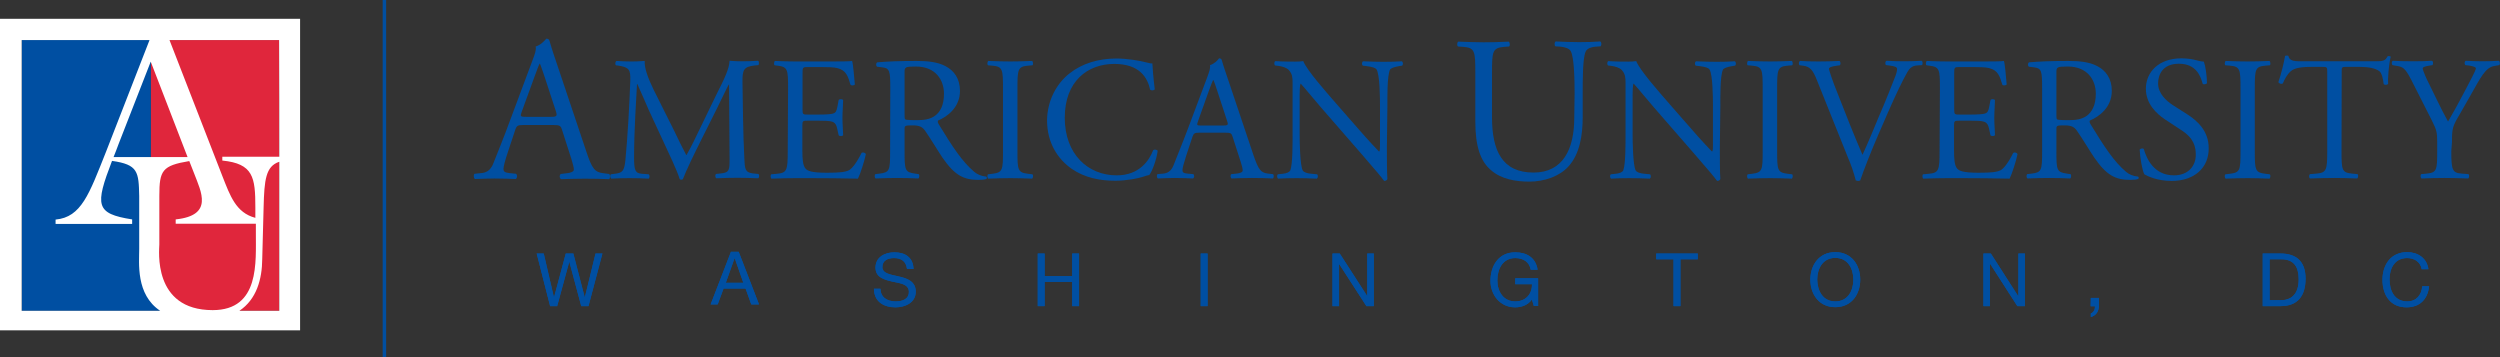 <?xml version="1.0" encoding="UTF-8"?> <svg xmlns="http://www.w3.org/2000/svg" width="441" height="63" viewBox="0 0 441 63" fill="none"><rect x="0" y="0" width="441" height="63" fill="#333333" stroke="none"/><g clip-path="url(#clip0_2205_547)"><path d="M68.112 0H67.505V63H68.112V0Z" fill="#004FA2"></path><path d="M99.164 22.976C98.921 22.178 98.769 22.055 97.676 22.055H92.243C91.332 22.055 91.12 22.178 90.877 22.946L89.602 26.785C89.056 28.413 88.813 29.396 88.813 29.795C88.813 30.226 88.995 30.441 89.845 30.533L91.029 30.655C91.272 30.84 91.272 31.423 90.968 31.577C90.027 31.516 88.904 31.516 87.235 31.485C86.051 31.485 84.746 31.546 83.775 31.577C83.562 31.423 83.471 30.84 83.714 30.655L84.898 30.533C85.748 30.471 86.567 30.072 87.053 28.751C87.69 27.062 88.722 24.697 90.209 20.611L93.882 10.782C94.398 9.461 94.611 8.785 94.489 8.202C95.339 7.956 95.977 7.28 96.371 6.819C96.584 6.819 96.826 6.881 96.917 7.157C97.373 8.754 97.95 10.444 98.496 12.041L103.413 26.693C104.445 29.826 104.931 30.379 106.479 30.563L107.45 30.686C107.693 30.87 107.632 31.454 107.45 31.608C105.963 31.546 104.718 31.516 103.109 31.516C101.379 31.516 100.013 31.577 98.981 31.608C98.678 31.454 98.648 30.87 98.921 30.686L99.953 30.563C100.712 30.502 101.228 30.256 101.228 29.918C101.228 29.519 101.045 28.874 100.772 27.983L99.164 22.976ZM92.031 19.72C91.727 20.55 91.788 20.611 92.789 20.611H97.221C98.253 20.611 98.344 20.458 98.01 19.475L96.068 13.546C95.764 12.686 95.46 11.703 95.248 11.242H95.187C95.066 11.427 94.732 12.287 94.337 13.393L92.031 19.72Z" fill="#004FA2"></path><path d="M118.923 23.068C119.622 24.542 120.32 25.986 121.048 27.337H121.109C121.959 25.863 122.718 24.235 123.476 22.669L126.36 16.709C127.787 13.883 128.636 12.163 128.697 10.72C129.76 10.812 130.397 10.812 131.004 10.812C131.763 10.812 132.795 10.781 133.736 10.72C133.918 10.843 133.918 11.365 133.766 11.488L133.129 11.549C131.186 11.764 130.943 12.317 130.974 14.498C131.034 17.815 131.065 23.59 131.308 28.075C131.399 29.641 131.368 30.44 132.825 30.593L133.796 30.686C133.979 30.87 133.948 31.331 133.736 31.453C132.461 31.392 131.216 31.361 130.093 31.361C128.97 31.361 127.635 31.392 126.36 31.453C126.147 31.3 126.117 30.87 126.299 30.686L127.179 30.593C128.697 30.44 128.697 29.948 128.697 27.952L128.606 14.928H128.545C128.333 15.266 127.149 17.754 126.542 18.983L123.81 24.45C122.414 27.215 121.018 30.133 120.471 31.576C120.411 31.669 120.289 31.699 120.168 31.699C120.107 31.699 119.955 31.669 119.895 31.576C119.379 29.918 117.891 26.877 117.193 25.341L114.401 19.32C113.763 17.877 113.096 16.249 112.428 14.836H112.367C112.246 16.771 112.155 18.583 112.064 20.395C111.973 22.3 111.851 25.064 111.851 27.737C111.851 30.041 112.033 30.563 113.247 30.655L114.431 30.747C114.644 30.931 114.613 31.423 114.401 31.515C113.338 31.453 112.155 31.423 110.971 31.423C110 31.423 108.877 31.453 107.814 31.515C107.632 31.361 107.571 30.901 107.754 30.747L108.421 30.655C109.726 30.501 110.151 30.286 110.334 28.105C110.516 26.047 110.667 24.327 110.85 21.225C111.001 18.645 111.123 15.972 111.183 14.252C111.244 12.286 111.001 11.887 109.119 11.58L108.634 11.518C108.482 11.334 108.512 10.873 108.755 10.75C109.666 10.812 110.425 10.843 111.183 10.843C111.882 10.843 112.731 10.843 113.733 10.75C113.612 11.979 114.37 13.914 115.342 15.911L118.923 23.068Z" fill="#004FA2"></path><path d="M139.017 15.512C139.017 12.256 138.956 11.795 137.135 11.58L136.65 11.519C136.468 11.396 136.528 10.843 136.71 10.751C138.046 10.812 139.078 10.843 140.353 10.843H146.15C148.123 10.843 149.944 10.843 150.309 10.751C150.491 11.273 150.673 13.515 150.794 14.898C150.673 15.082 150.187 15.143 150.035 14.959C149.58 13.485 149.307 12.41 147.698 12.01C147.061 11.857 146.059 11.826 144.693 11.826H142.477C141.567 11.826 141.567 11.887 141.567 13.085V19.321C141.567 20.212 141.658 20.212 142.568 20.212H144.359C145.665 20.212 146.605 20.15 146.97 20.027C147.334 19.905 147.546 19.72 147.698 18.922L147.941 17.631C148.093 17.447 148.609 17.447 148.73 17.662C148.73 18.399 148.609 19.628 148.609 20.826C148.609 22.024 148.73 23.13 148.73 23.836C148.609 24.051 148.093 24.051 147.941 23.867L147.668 22.638C147.546 22.085 147.334 21.594 146.697 21.44C146.272 21.317 145.513 21.287 144.329 21.287H142.538C141.628 21.287 141.536 21.317 141.536 22.116V26.509C141.536 28.167 141.628 29.212 142.113 29.765C142.477 30.133 143.115 30.471 145.847 30.471C148.214 30.471 149.125 30.348 149.793 30.01C150.339 29.703 151.189 28.597 151.978 26.969C152.19 26.816 152.615 26.908 152.737 27.184C152.524 28.29 151.765 30.686 151.341 31.515C148.548 31.454 145.816 31.423 143.084 31.423H140.292C138.956 31.423 137.924 31.454 136.103 31.515C135.921 31.423 135.86 30.932 136.043 30.748L137.044 30.655C138.805 30.502 138.956 30.041 138.956 26.754L139.017 15.512Z" fill="#004FA2"></path><path d="M157.047 15.543C157.047 12.594 156.956 12.041 155.681 11.887L154.71 11.765C154.497 11.611 154.497 11.12 154.74 10.997C156.47 10.843 158.595 10.751 161.63 10.751C163.543 10.751 165.364 10.905 166.79 11.672C168.278 12.44 169.34 13.853 169.34 16.034C169.34 18.983 167.033 20.611 165.485 21.256C165.333 21.44 165.485 21.748 165.637 21.993C168.096 26.017 169.735 28.505 171.829 30.287C172.345 30.748 173.134 31.085 173.954 31.147C174.105 31.208 174.136 31.454 173.984 31.577C173.711 31.669 173.225 31.73 172.618 31.73C170.008 31.73 168.429 30.963 166.244 27.799C165.455 26.631 164.18 24.481 163.209 23.099C162.753 22.423 162.237 22.116 161.023 22.116C159.627 22.116 159.566 22.147 159.566 22.792V26.724C159.566 30.01 159.627 30.379 161.418 30.625L162.055 30.717C162.237 30.87 162.177 31.393 161.995 31.485C160.598 31.423 159.566 31.393 158.322 31.393C157.077 31.393 155.924 31.423 154.467 31.485C154.285 31.393 154.224 30.932 154.406 30.717L155.165 30.625C156.956 30.41 157.017 30.01 157.017 26.724L157.047 15.543ZM159.566 19.997C159.566 20.55 159.566 20.918 159.657 21.041C159.748 21.133 160.204 21.195 161.782 21.195C162.905 21.195 164.059 21.072 164.969 20.396C165.819 19.751 166.517 18.645 166.517 16.526C166.517 14.068 165 11.734 161.57 11.734C159.657 11.734 159.566 11.857 159.566 12.717V19.997Z" fill="#004FA2"></path><path d="M176.928 15.573C176.928 12.256 176.867 11.734 175.046 11.58L174.287 11.519C174.105 11.396 174.166 10.843 174.348 10.751C175.896 10.812 176.928 10.843 178.233 10.843C179.538 10.843 180.51 10.812 182.058 10.751C182.24 10.843 182.3 11.396 182.118 11.519L181.359 11.58C179.538 11.734 179.478 12.256 179.478 15.573V26.693C179.478 30.01 179.538 30.44 181.359 30.655L182.118 30.748C182.3 30.87 182.24 31.423 182.058 31.515C180.51 31.454 179.478 31.423 178.233 31.423C176.989 31.423 175.896 31.454 174.348 31.515C174.166 31.423 174.105 30.932 174.287 30.748L175.046 30.655C176.867 30.44 176.928 30.01 176.928 26.693V15.573Z" fill="#004FA2"></path><path d="M188.645 12.963C190.891 11.181 193.774 10.321 196.961 10.321C198.631 10.321 200.968 10.659 202.425 11.059C202.789 11.151 203.002 11.212 203.275 11.181C203.305 11.888 203.457 13.854 203.7 15.758C203.548 15.973 203.093 16.004 202.88 15.82C202.425 13.7 201.029 11.274 196.567 11.274C191.862 11.274 187.825 14.315 187.825 20.765C187.825 27.215 191.923 30.932 196.992 30.932C200.968 30.932 202.728 28.321 203.427 26.478C203.639 26.325 204.094 26.386 204.216 26.601C204.003 28.229 203.214 30.287 202.728 30.871C202.364 30.932 202 31.055 201.636 31.178C200.968 31.424 198.752 31.884 196.749 31.884C193.956 31.884 191.316 31.331 189.07 29.796C186.611 28.076 184.699 25.25 184.699 21.195C184.759 17.785 186.307 14.806 188.645 12.963Z" fill="#004FA2"></path><path d="M217.449 24.174C217.237 23.498 217.116 23.406 216.175 23.406H211.531C210.772 23.406 210.559 23.498 210.347 24.143L209.254 27.43C208.799 28.843 208.586 29.672 208.586 30.01C208.586 30.379 208.738 30.563 209.497 30.625L210.499 30.717C210.711 30.87 210.711 31.362 210.438 31.485C209.649 31.423 208.677 31.423 207.22 31.392C206.219 31.392 205.096 31.454 204.246 31.485C204.064 31.362 204.003 30.87 204.185 30.717L205.187 30.625C205.915 30.563 206.613 30.225 207.038 29.089C207.585 27.645 208.465 25.618 209.77 22.116L212.927 13.7C213.352 12.563 213.534 11.979 213.443 11.488C214.171 11.273 214.718 10.72 215.052 10.29C215.234 10.29 215.446 10.351 215.507 10.566C215.901 11.949 216.417 13.362 216.873 14.744L221.092 27.307C222.002 29.98 222.397 30.471 223.702 30.625L224.552 30.717C224.765 30.87 224.704 31.362 224.552 31.485C223.277 31.423 222.215 31.392 220.819 31.392C219.331 31.392 218.178 31.454 217.267 31.485C217.025 31.362 216.994 30.87 217.207 30.717L218.117 30.625C218.755 30.563 219.21 30.379 219.21 30.072C219.21 29.734 219.058 29.15 218.815 28.413L217.449 24.174ZM211.318 21.41C211.075 22.116 211.106 22.147 211.956 22.147H215.75C216.66 22.147 216.721 22.024 216.417 21.195L214.748 16.096C214.505 15.358 214.232 14.498 214.05 14.13H213.989C213.898 14.283 213.595 15.051 213.261 15.973L211.318 21.41Z" fill="#004FA2"></path><path d="M244.646 26.109C244.646 27.03 244.646 30.747 244.737 31.576C244.676 31.761 244.494 31.914 244.16 31.914C243.796 31.392 242.885 30.286 240.214 27.215L233.051 18.983C232.201 18.03 230.107 15.45 229.469 14.774H229.409C229.287 15.143 229.257 15.88 229.257 16.802V23.621C229.257 25.095 229.318 29.15 229.803 30.071C230.016 30.409 230.592 30.593 231.382 30.655L232.353 30.747C232.535 30.993 232.505 31.361 232.292 31.515C230.896 31.454 229.834 31.423 228.68 31.423C227.375 31.423 226.555 31.454 225.463 31.515C225.25 31.361 225.22 30.931 225.402 30.747L226.252 30.655C226.95 30.593 227.466 30.378 227.618 30.041C228.043 28.904 228.012 25.095 228.012 23.621V14.59C228.012 13.73 227.982 13.054 227.345 12.348C226.92 11.918 226.161 11.703 225.432 11.611L224.916 11.549C224.734 11.365 224.734 10.904 224.977 10.781C226.282 10.873 227.921 10.873 228.468 10.873C228.953 10.873 229.469 10.843 229.894 10.781C230.501 12.379 234.174 16.495 235.176 17.662L238.15 21.071C240.245 23.498 241.793 25.218 243.25 26.723H243.31C243.432 26.57 243.432 26.078 243.432 25.402V18.706C243.432 17.232 243.401 13.177 242.825 12.256C242.643 11.979 242.157 11.795 240.913 11.641L240.397 11.58C240.184 11.396 240.214 10.904 240.457 10.812C241.884 10.873 242.916 10.904 244.1 10.904C245.435 10.904 246.224 10.873 247.287 10.812C247.529 10.966 247.529 11.396 247.347 11.58L246.922 11.641C245.951 11.795 245.314 12.041 245.192 12.286C244.676 13.423 244.737 17.293 244.737 18.706L244.646 26.109Z" fill="#004FA2"></path><path d="M277.761 16.526C277.761 14.252 277.7 10.075 277.063 9C276.82 8.57 276.152 8.324 275.272 8.232L274.361 8.171C274.149 7.925 274.21 7.433 274.422 7.311C275.788 7.372 277.123 7.433 278.52 7.433C280.037 7.433 281.009 7.403 282.284 7.311C282.557 7.495 282.526 7.956 282.344 8.171L281.494 8.232C280.584 8.293 279.886 8.631 279.704 9.123C279.157 10.321 279.188 14.498 279.188 16.556V20.672C279.188 23.836 278.672 27.184 276.668 29.365C275.12 31.085 272.449 32.038 269.778 32.038C267.289 32.038 264.8 31.577 263.04 30.041C261.127 28.444 260.247 25.771 260.247 21.44V12.84C260.247 9.061 260.186 8.416 258.092 8.263L257.182 8.201C256.969 8.048 257.03 7.433 257.242 7.341C259.033 7.403 260.278 7.464 261.704 7.464C263.131 7.464 264.375 7.433 266.136 7.341C266.348 7.464 266.409 8.078 266.196 8.201L265.347 8.263C263.252 8.447 263.191 9.061 263.191 12.84V20.703C263.191 26.57 264.982 30.44 270.507 30.44C275.727 30.44 277.7 26.294 277.7 20.765L277.761 16.526Z" fill="#004FA2"></path><path d="M303.379 26.109C303.379 27.03 303.379 30.747 303.47 31.576C303.409 31.761 303.227 31.914 302.893 31.914C302.529 31.392 301.618 30.286 298.947 27.215L291.784 18.983C290.934 18.03 288.84 15.45 288.202 14.774H288.142C288.02 15.143 287.99 15.88 287.99 16.802V23.621C287.99 25.095 288.051 29.15 288.536 30.071C288.749 30.409 289.325 30.593 290.115 30.655L291.086 30.747C291.268 30.993 291.238 31.361 291.025 31.515C289.629 31.454 288.567 31.423 287.413 31.423C286.108 31.423 285.288 31.454 284.196 31.515C283.983 31.361 283.953 30.931 284.135 30.747L284.985 30.655C285.683 30.593 286.199 30.378 286.351 30.041C286.776 28.904 286.745 25.095 286.745 23.621V14.59C286.745 13.73 286.715 13.054 286.078 12.348C285.653 11.918 284.894 11.703 284.165 11.611L283.649 11.549C283.467 11.365 283.467 10.904 283.71 10.781C285.015 10.873 286.654 10.873 287.201 10.873C287.686 10.873 288.233 10.843 288.627 10.781C289.234 12.379 292.907 16.495 293.909 17.662L296.883 21.071C298.978 23.498 300.526 25.218 301.983 26.723H302.043C302.165 26.57 302.165 26.078 302.165 25.402V18.706C302.165 17.232 302.134 13.177 301.558 12.256C301.376 11.979 300.89 11.795 299.645 11.641L299.129 11.58C298.917 11.396 298.947 10.904 299.19 10.812C300.617 10.873 301.649 10.904 302.833 10.904C304.168 10.904 304.957 10.873 306.02 10.812C306.262 10.966 306.262 11.396 306.08 11.58L305.655 11.641C304.684 11.795 304.047 12.041 303.925 12.286C303.409 13.423 303.47 17.293 303.47 18.706L303.379 26.109Z" fill="#004FA2"></path><path d="M310.937 15.573C310.937 12.256 310.876 11.734 309.055 11.58L308.296 11.519C308.114 11.396 308.175 10.843 308.357 10.751C309.905 10.812 310.937 10.843 312.242 10.843C313.548 10.843 314.519 10.812 316.067 10.751C316.249 10.843 316.31 11.396 316.128 11.519L315.369 11.58C313.548 11.734 313.487 12.256 313.487 15.573V26.693C313.487 30.01 313.548 30.44 315.369 30.655L316.128 30.748C316.31 30.87 316.249 31.423 316.067 31.515C314.519 31.454 313.487 31.423 312.242 31.423C310.998 31.423 309.905 31.454 308.357 31.515C308.175 31.423 308.114 30.932 308.296 30.748L309.055 30.655C310.876 30.44 310.937 30.01 310.937 26.693V15.573Z" fill="#004FA2"></path><path d="M320.498 14.129C319.8 12.378 319.314 11.733 318.009 11.58L317.463 11.518C317.25 11.334 317.281 10.904 317.524 10.75C318.404 10.812 319.405 10.843 320.741 10.843C322.077 10.843 323.169 10.812 324.474 10.75C324.687 10.873 324.748 11.334 324.535 11.518L324.08 11.58C322.896 11.733 322.653 11.918 322.623 12.163C322.684 12.471 323.2 14.16 324.171 16.525C325.598 20.15 326.994 23.744 328.542 27.307C329.513 25.249 330.818 22.023 331.516 20.365C332.457 18.245 333.854 14.713 334.37 13.361C334.612 12.716 334.643 12.378 334.643 12.133C334.643 11.887 334.339 11.672 333.246 11.549L332.7 11.488C332.488 11.303 332.548 10.843 332.761 10.72C333.611 10.781 334.795 10.812 335.978 10.812C337.01 10.812 337.951 10.781 338.983 10.72C339.196 10.843 339.196 11.334 339.044 11.488L338.103 11.549C337.375 11.611 336.889 11.979 336.494 12.655C335.644 14.129 334.43 16.648 333.034 19.843L331.365 23.682C330.12 26.539 328.694 30.163 328.147 31.822C328.056 31.884 327.935 31.914 327.813 31.914C327.662 31.914 327.51 31.884 327.358 31.822C327.024 30.501 326.508 28.996 325.931 27.675L320.498 14.129Z" fill="#004FA2"></path><path d="M342.201 15.512C342.201 12.256 342.14 11.795 340.319 11.58L339.833 11.519C339.651 11.396 339.712 10.843 339.894 10.751C341.229 10.812 342.261 10.843 343.536 10.843H349.334C351.307 10.843 353.128 10.843 353.492 10.751C353.674 11.273 353.856 13.515 353.978 14.898C353.856 15.082 353.371 15.143 353.219 14.959C352.764 13.485 352.49 12.41 350.882 12.01C350.244 11.857 349.243 11.826 347.877 11.826H345.661C344.72 11.826 344.72 11.887 344.72 13.085V19.321C344.72 20.212 344.811 20.212 345.752 20.212H347.543C348.848 20.212 349.789 20.15 350.153 20.027C350.518 19.905 350.73 19.72 350.882 18.922L351.125 17.631C351.276 17.447 351.792 17.447 351.914 17.662C351.914 18.399 351.792 19.628 351.792 20.826C351.792 22.024 351.914 23.13 351.914 23.836C351.792 24.051 351.276 24.051 351.125 23.867L350.851 22.638C350.73 22.085 350.518 21.594 349.88 21.44C349.455 21.317 348.696 21.287 347.513 21.287H345.722C344.781 21.287 344.69 21.317 344.69 22.116V26.509C344.69 28.167 344.781 29.212 345.266 29.765C345.631 30.133 346.268 30.471 349 30.471C351.367 30.471 352.278 30.348 352.946 30.01C353.492 29.703 354.342 28.597 355.131 26.969C355.344 26.816 355.769 26.908 355.89 27.184C355.678 28.29 354.919 30.686 354.494 31.515C351.732 31.454 348.969 31.423 346.238 31.423H343.476C342.14 31.423 341.108 31.454 339.287 31.515C339.105 31.423 339.044 30.932 339.226 30.748L340.228 30.655C341.988 30.502 342.14 30.041 342.14 26.754L342.201 15.512Z" fill="#004FA2"></path><path d="M360.23 15.543C360.23 12.594 360.139 12.041 358.864 11.887L357.893 11.765C357.681 11.611 357.68 11.12 357.923 10.997C359.653 10.843 361.778 10.751 364.813 10.751C366.726 10.751 368.547 10.905 369.974 11.672C371.461 12.44 372.523 13.853 372.523 16.034C372.523 18.983 370.216 20.611 368.668 21.256C368.517 21.44 368.668 21.748 368.82 21.993C371.279 26.017 372.918 28.505 375.012 30.287C375.528 30.748 376.317 31.085 377.137 31.147C377.289 31.208 377.319 31.454 377.167 31.577C376.894 31.669 376.408 31.73 375.801 31.73C373.191 31.73 371.613 30.963 369.427 27.799C368.638 26.631 367.363 24.481 366.392 23.099C365.937 22.423 365.421 22.116 364.206 22.116C362.81 22.116 362.749 22.147 362.749 22.792V26.724C362.749 30.01 362.81 30.379 364.601 30.625L365.238 30.717C365.421 30.87 365.36 31.393 365.178 31.485C363.781 31.423 362.749 31.393 361.505 31.393C360.261 31.393 359.107 31.423 357.65 31.485C357.468 31.393 357.407 30.932 357.589 30.717L358.379 30.625C360.169 30.41 360.23 30.01 360.23 26.724V15.543ZM362.749 19.997C362.749 20.55 362.749 20.918 362.841 21.041C362.932 21.133 363.387 21.195 364.965 21.195C366.088 21.195 367.242 21.072 368.152 20.396C368.972 19.751 369.7 18.645 369.7 16.526C369.7 14.068 368.183 11.734 364.753 11.734C362.841 11.734 362.749 11.857 362.749 12.717V19.997Z" fill="#004FA2"></path><path d="M383.086 31.915C380.506 31.915 378.867 31.085 378.26 30.747C377.896 30.072 377.501 27.829 377.44 26.386C377.592 26.171 378.047 26.109 378.169 26.294C378.624 27.891 379.899 30.932 383.481 30.932C386.061 30.932 387.336 29.212 387.336 27.338C387.336 25.956 387.062 24.42 384.816 22.976L381.872 21.041C380.324 19.997 378.533 18.246 378.533 15.665C378.533 12.686 380.81 10.29 384.816 10.29C385.788 10.29 386.88 10.444 387.669 10.689C388.064 10.781 388.489 10.874 388.762 10.874C389.035 11.611 389.308 13.362 389.308 14.682C389.187 14.867 388.701 14.959 388.55 14.775C388.155 13.27 387.305 11.242 384.361 11.242C381.417 11.242 380.688 13.27 380.688 14.713C380.688 16.526 382.176 17.816 383.299 18.553L385.757 20.119C387.7 21.348 389.612 23.16 389.612 26.109C389.673 29.58 387.093 31.915 383.086 31.915Z" fill="#004FA2"></path><path d="M395.227 15.573C395.227 12.256 395.167 11.734 393.345 11.58L392.556 11.519C392.374 11.396 392.435 10.843 392.617 10.751C394.165 10.812 395.197 10.843 396.502 10.843C397.807 10.843 398.779 10.812 400.327 10.751C400.509 10.843 400.569 11.396 400.387 11.519L399.629 11.58C397.807 11.734 397.747 12.256 397.747 15.573V26.693C397.747 30.01 397.807 30.44 399.629 30.655L400.387 30.748C400.569 30.87 400.509 31.423 400.327 31.515C398.779 31.454 397.747 31.423 396.502 31.423C395.258 31.423 394.165 31.454 392.617 31.515C392.435 31.423 392.374 30.932 392.556 30.748L393.345 30.655C395.167 30.44 395.227 30.01 395.227 26.693V15.573Z" fill="#004FA2"></path><path d="M413.045 26.723C413.045 30.01 413.106 30.44 414.896 30.624L415.868 30.717C416.05 30.839 415.989 31.392 415.807 31.485C414.047 31.423 413.015 31.392 411.77 31.392C410.526 31.392 409.463 31.423 407.49 31.485C407.308 31.392 407.247 30.87 407.49 30.717L408.613 30.624C410.374 30.471 410.526 30.01 410.526 26.723V12.778C410.526 11.826 410.526 11.795 409.585 11.795H407.885C406.549 11.795 404.85 11.857 404.091 12.563C403.362 13.239 403.028 13.945 402.694 14.713C402.452 14.898 402.027 14.744 401.905 14.498C402.391 13.085 402.877 11.089 403.089 9.86C403.18 9.798 403.575 9.768 403.666 9.86C403.848 10.843 404.88 10.812 406.276 10.812H418.782C420.451 10.812 420.724 10.751 421.179 9.921C421.331 9.86 421.665 9.891 421.726 10.014C421.392 11.304 421.179 13.822 421.271 14.775C421.149 15.02 420.633 15.02 420.481 14.836C420.39 14.068 420.178 12.901 419.723 12.563C419.024 12.041 417.841 11.795 416.141 11.795H413.955C413.015 11.795 413.075 11.826 413.075 12.87L413.045 26.723Z" fill="#004FA2"></path><path d="M432.41 26.662C432.41 30.01 432.592 30.501 434.262 30.624L435.445 30.716C435.627 30.901 435.567 31.392 435.385 31.484C433.472 31.423 432.41 31.392 431.196 31.392C429.891 31.392 428.798 31.423 427.159 31.484C426.977 31.392 426.916 30.901 427.098 30.716L428.07 30.624C429.86 30.44 429.921 30.01 429.921 26.662V25.064C429.921 23.344 429.83 22.945 428.95 21.194L425.307 14.006C424.245 11.948 423.79 11.795 422.879 11.641L422.029 11.488C421.847 11.273 421.877 10.843 422.09 10.72C423.061 10.781 424.184 10.812 425.672 10.812C427.159 10.812 428.191 10.781 428.98 10.72C429.253 10.812 429.253 11.303 429.071 11.488L428.677 11.549C427.584 11.733 427.371 11.856 427.371 12.102C427.371 12.409 428.161 14.191 428.343 14.498C429.496 16.802 430.619 19.259 431.833 21.44C432.805 19.781 433.806 17.969 434.747 16.157C435.597 14.529 436.751 12.409 436.751 12.04C436.751 11.856 436.204 11.641 435.445 11.549L434.899 11.488C434.687 11.273 434.717 10.843 434.96 10.72C436.083 10.781 436.963 10.812 437.934 10.812C438.906 10.812 439.755 10.781 440.787 10.72C441.03 10.873 441.061 11.303 440.848 11.488L439.998 11.641C438.39 11.887 437.479 13.883 435.931 16.587L433.988 19.996C432.592 22.331 432.531 22.638 432.531 25.064L432.41 26.662Z" fill="#004FA2"></path><path d="M368.82 52.557H370.247V53.877C370.247 54.86 369.822 55.628 368.82 55.935V55.29C369.397 55.106 369.579 54.43 369.549 54.031H368.79L368.82 52.557Z" fill="#004FA2"></path><path d="M368.82 52.557H370.247V53.877C370.247 54.86 369.822 55.628 368.82 55.935V55.29C369.397 55.106 369.579 54.43 369.549 54.031H368.79L368.82 52.557Z" fill="#004FA2"></path><path d="M103.808 54H102.533L100.438 46.198H100.408L98.283 54H97.039L94.671 44.724H95.916L97.707 52.434H97.737L99.801 44.724H101.137L103.14 52.434H103.17L105.052 44.724H106.266L103.808 54Z" fill="#004FA2"></path><path d="M103.808 54H102.533L100.438 46.198H100.408L98.283 54H97.039L94.671 44.724H95.916L97.707 52.434H97.737L99.801 44.724H101.137L103.14 52.434H103.17L105.052 44.724H106.266L103.808 54Z" fill="#004FA2"></path><path d="M128.94 44.416H130.306L133.888 53.693H132.522L131.52 50.897H127.635L126.603 53.693H125.358L128.94 44.416ZM128.029 49.884H131.125L129.608 45.553H129.577L128.029 49.884Z" fill="#004FA2"></path><path d="M128.94 44.416H130.306L133.888 53.693H132.522L131.52 50.897H127.635L126.603 53.693H125.358L128.94 44.416ZM128.029 49.884H131.125L129.608 45.553H129.577L128.029 49.884Z" fill="#004FA2"></path><path d="M159.991 47.427C159.839 46.106 158.989 45.522 157.714 45.522C156.682 45.522 155.65 45.891 155.65 47.12C155.65 48.256 157.107 48.441 158.595 48.778C160.052 49.116 161.539 49.639 161.539 51.451C161.539 53.417 159.627 54.215 157.957 54.215C155.893 54.215 154.163 53.202 154.163 50.929H155.317C155.317 52.495 156.591 53.171 157.988 53.171C159.08 53.171 160.325 52.833 160.325 51.481C160.325 50.13 158.868 49.976 157.381 49.669C155.924 49.331 154.436 48.901 154.436 47.212C154.436 45.338 156.106 44.509 157.775 44.509C159.657 44.509 161.084 45.4 161.144 47.458L159.991 47.427Z" fill="#004FA2"></path><path d="M159.991 47.427C159.839 46.106 158.989 45.522 157.714 45.522C156.682 45.522 155.65 45.891 155.65 47.12C155.65 48.256 157.107 48.441 158.595 48.778C160.052 49.116 161.539 49.639 161.539 51.451C161.539 53.417 159.627 54.215 157.957 54.215C155.893 54.215 154.163 53.202 154.163 50.929H155.317C155.317 52.495 156.591 53.171 157.988 53.171C159.08 53.171 160.325 52.833 160.325 51.481C160.325 50.13 158.868 49.976 157.381 49.669C155.924 49.331 154.436 48.901 154.436 47.212C154.436 45.338 156.106 44.509 157.775 44.509C159.657 44.509 161.084 45.4 161.144 47.458L159.991 47.427Z" fill="#004FA2"></path><path d="M183.06 44.724H184.274V48.717H189.13V44.724H190.344V54H189.13V49.73H184.274V54H183.06V44.724Z" fill="#004FA2"></path><path d="M183.06 44.724H184.274V48.717H189.13V44.724H190.344V54H189.13V49.73H184.274V54H183.06V44.724Z" fill="#004FA2"></path><path d="M213.018 44.724H211.804V54H213.018V44.724Z" fill="#004FA2"></path><path d="M213.018 44.724H211.804V54H213.018V44.724Z" fill="#004FA2"></path><path d="M235.054 44.724H236.329L241.186 52.249V44.724H242.339V54H241.034L236.208 46.536V54H235.054V44.724Z" fill="#004FA2"></path><path d="M235.054 44.724H236.329L241.186 52.249V44.724H242.339V54H241.034L236.208 46.536V54H235.054V44.724Z" fill="#004FA2"></path><path d="M270.234 52.833C269.535 53.816 268.382 54.215 267.289 54.215C264.558 54.215 262.918 51.942 262.918 49.546C262.918 46.843 264.375 44.509 267.289 44.509C269.293 44.509 270.901 45.43 271.235 47.581H270.021C269.778 46.167 268.655 45.522 267.289 45.522C265.074 45.522 264.133 47.458 264.133 49.454C264.133 51.451 265.225 53.171 267.289 53.171C269.171 53.171 270.294 51.819 270.234 50.13H267.289V49.086H271.326V53.969H270.567L270.234 52.833Z" fill="#004FA2"></path><path d="M270.234 52.833C269.535 53.816 268.382 54.215 267.289 54.215C264.558 54.215 262.918 51.942 262.918 49.546C262.918 46.843 264.375 44.509 267.289 44.509C269.293 44.509 270.901 45.43 271.235 47.581H270.021C269.778 46.167 268.655 45.522 267.289 45.522C265.074 45.522 264.133 47.458 264.133 49.454C264.133 51.451 265.225 53.171 267.289 53.171C269.171 53.171 270.294 51.819 270.234 50.13H267.289V49.086H271.326V53.969H270.567L270.234 52.833Z" fill="#004FA2"></path><path d="M295.214 45.737H292.148V44.724H299.494V45.737H296.428V54H295.214V45.737Z" fill="#004FA2"></path><path d="M295.214 45.737H292.148V44.724H299.494V45.737H296.428V54H295.214V45.737Z" fill="#004FA2"></path><path d="M323.746 44.477C326.66 44.477 328.147 46.812 328.147 49.331C328.147 51.85 326.66 54.184 323.746 54.184C320.832 54.184 319.345 51.85 319.345 49.331C319.345 46.812 320.832 44.477 323.746 44.477ZM323.746 53.17C325.992 53.17 326.933 51.235 326.933 49.331C326.933 47.426 325.992 45.491 323.746 45.491C321.5 45.491 320.559 47.426 320.559 49.331C320.589 51.235 321.5 53.17 323.746 53.17Z" fill="#004FA2"></path><path d="M323.746 44.477C326.66 44.477 328.147 46.812 328.147 49.331C328.147 51.85 326.66 54.184 323.746 54.184C320.832 54.184 319.345 51.85 319.345 49.331C319.345 46.812 320.832 44.477 323.746 44.477ZM323.746 53.17C325.992 53.17 326.933 51.235 326.933 49.331C326.933 47.426 325.992 45.491 323.746 45.491C321.5 45.491 320.559 47.426 320.559 49.331C320.589 51.235 321.5 53.17 323.746 53.17Z" fill="#004FA2"></path><path d="M349.88 44.724H351.185L356.011 52.249H356.042V44.724H357.195V54H355.859L351.064 46.536H351.033V54H349.88V44.724Z" fill="#004FA2"></path><path d="M349.88 44.724H351.185L356.011 52.249H356.042V44.724H357.195V54H355.859L351.064 46.536H351.033V54H349.88V44.724Z" fill="#004FA2"></path><path d="M399.143 44.724H402.3C405.123 44.724 406.701 46.167 406.701 49.147C406.701 52.126 405.365 54 402.3 54H399.143V44.724ZM400.357 52.956H402.391C403.241 52.956 405.487 52.71 405.487 49.3C405.487 47.089 404.667 45.737 402.421 45.737H400.357V52.956Z" fill="#004FA2"></path><path d="M399.143 44.724H402.3C405.123 44.724 406.701 46.167 406.701 49.147C406.701 52.126 405.365 54 402.3 54H399.143V44.724ZM400.357 52.956H402.391C403.241 52.956 405.487 52.71 405.487 49.3C405.487 47.089 404.667 45.737 402.421 45.737H400.357V52.956Z" fill="#004FA2"></path><path d="M427.19 47.488C426.947 46.167 425.884 45.522 424.61 45.522C422.424 45.522 421.514 47.334 421.514 49.269C421.514 51.389 422.454 53.17 424.64 53.17C426.249 53.17 427.159 52.034 427.281 50.498H428.495C428.252 52.802 426.825 54.215 424.518 54.215C421.665 54.215 420.269 52.065 420.269 49.361C420.269 46.658 421.787 44.477 424.61 44.477C426.522 44.477 428.1 45.522 428.373 47.488H427.19Z" fill="#004FA2"></path><path d="M427.19 47.488C426.947 46.167 425.884 45.522 424.61 45.522C422.424 45.522 421.514 47.334 421.514 49.269C421.514 51.389 422.454 53.17 424.64 53.17C426.249 53.17 427.159 52.034 427.281 50.498H428.495C428.252 52.802 426.825 54.215 424.518 54.215C421.665 54.215 420.269 52.065 420.269 49.361C420.269 46.658 421.787 44.477 424.61 44.477C426.522 44.477 428.1 45.522 428.373 47.488H427.19Z" fill="#004FA2"></path><path d="M26.589 7.064V51.88L29.2 54.829H49.263V7.064H26.589Z" fill="#E0263C"></path><path d="M26.498 7.064H3.825V54.829H26.498V7.064Z" fill="#004FA2"></path><path d="M26.59 7.064H26.438V54.829H29.2L26.59 51.88V7.064Z" fill="#004FA2"></path><path d="M-0.03 3.317V58.27H52.936V3.317H-0.03ZM49.263 27.645H39.216V28.321C44.68 28.874 45.044 31.27 45.044 36.584V38.427C41.614 37.536 40.582 34.495 39.247 31.116L29.898 7.065H49.233C49.263 7.065 49.263 27.645 49.263 27.645ZM28.107 43.126V34.556C28.107 30.072 28.593 29.212 33.389 28.413L34.269 30.655C35.483 33.85 37.699 37.997 30.991 38.703V39.471H45.135V41.068C45.105 46.136 45.894 54.706 37.517 54.706C26.832 54.706 28.107 43.986 28.107 43.126ZM26.589 10.874L33.085 27.706H20.033C20.337 27 20.61 26.201 20.944 25.341L26.589 10.874ZM26.438 54.829H3.825V7.065H26.377L18.698 26.785C15.723 34.249 14.357 38.304 9.804 38.734V39.502H23.311V38.703C16.816 37.689 16.755 36.215 19.76 28.382C24.374 29.027 24.465 30.317 24.556 34.587V43.894C24.556 46.352 23.918 51.942 28.259 54.829H26.438ZM42.221 54.829C45.257 52.802 46.228 49.27 46.258 45.706L46.501 36.553C46.622 31.73 46.865 29.334 49.263 28.536V54.829H42.221Z" fill="white"></path></g><defs><clipPath id="clip0_2205_547"><rect width="441" height="63" fill="white"></rect></clipPath></defs></svg> 